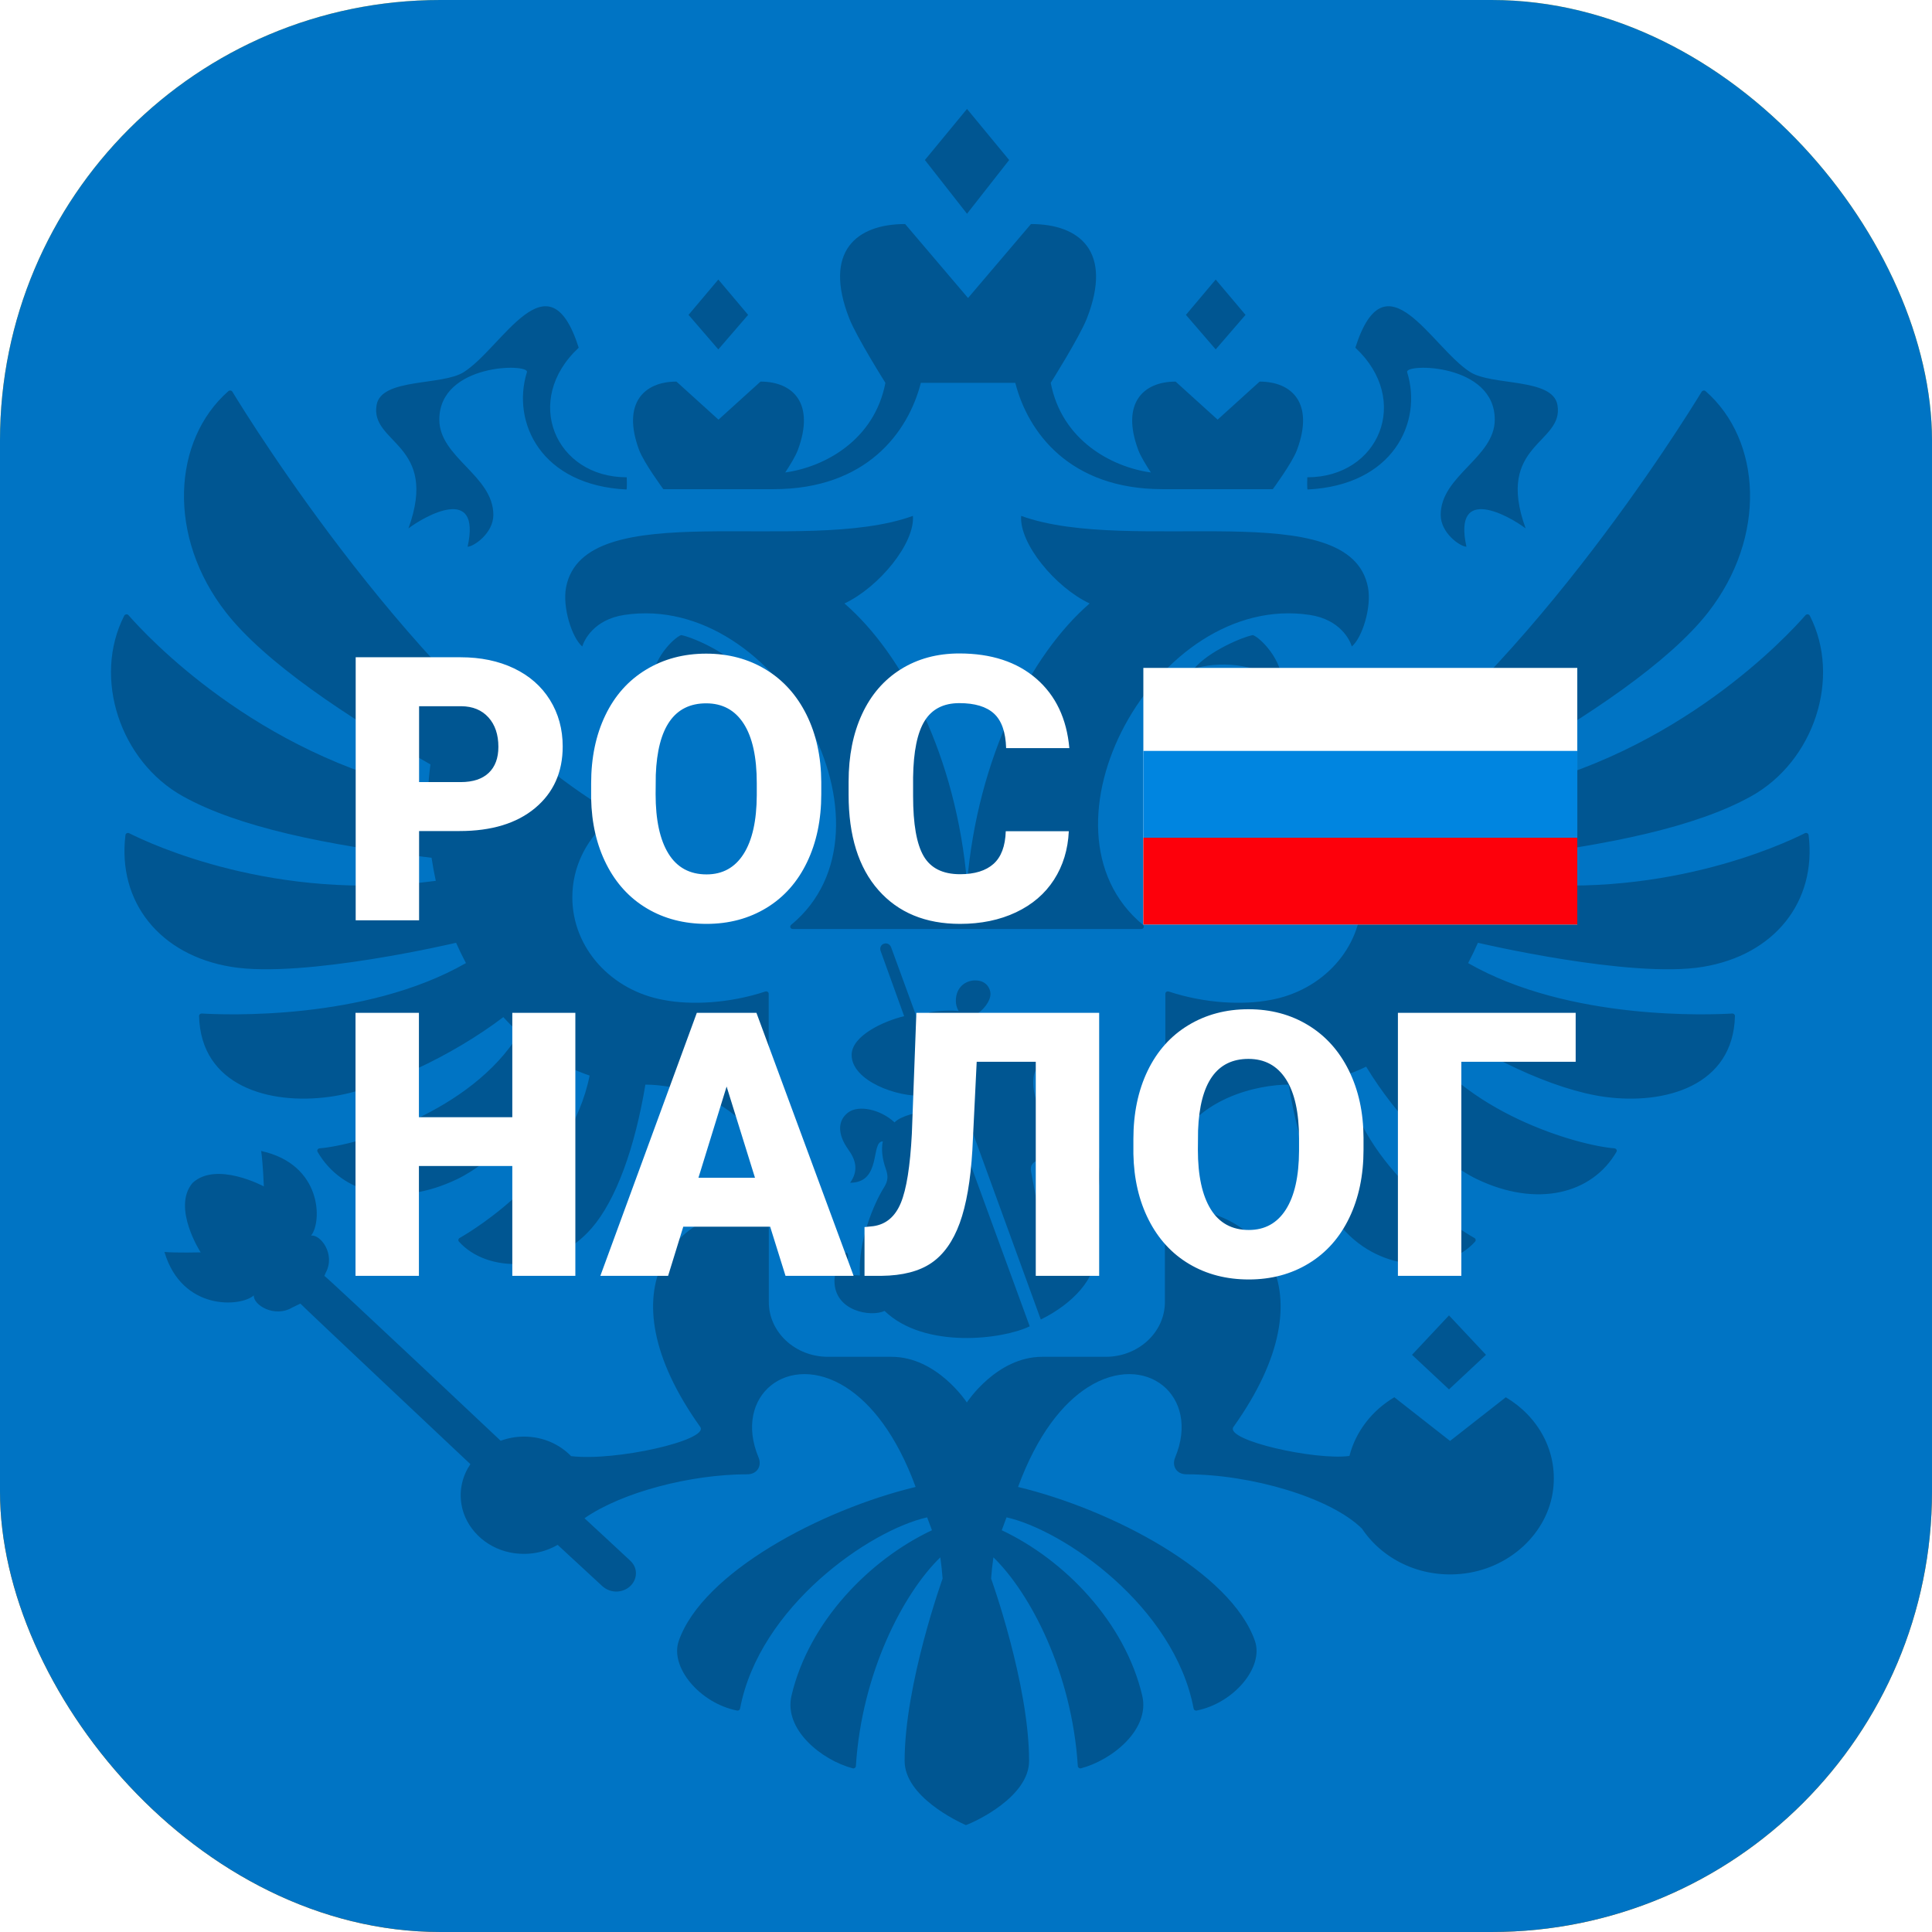 <?xml version="1.0" encoding="UTF-8"?> <svg xmlns="http://www.w3.org/2000/svg" width="136" height="136" viewBox="0 0 136 136" fill="none"><g clip-path="url(#clip0_1_313)"><rect width="136" height="136" rx="31" fill="white"></rect><rect width="136" height="136" fill="url(#paint0_linear_1_313)"></rect><rect width="136" height="136" fill="#0074C4"></rect><path opacity="0.254" fill-rule="evenodd" clip-rule="evenodd" d="M61.652 88.979C62.485 88.387 64.144 88.125 65.54 88.125C64.736 87.398 64.483 85.285 64.893 84.06C62.966 85.941 61.452 87.889 61.652 88.979ZM61.991 66.946L63.647 71.533C62.23 71.868 59.949 72.9 59.949 74.263C59.949 76.08 63.175 77.264 65.04 77.122C64.946 77.536 65.053 77.906 65.344 78.243C64.667 78.243 63.389 78.558 62.971 79.008C61.982 78.09 60.435 77.755 59.699 78.316C58.96 78.878 58.938 79.83 59.709 80.911C60.246 81.657 60.449 82.392 59.845 83.258C62.093 83.258 61.265 80.346 62.144 80.346C62.029 80.911 62.1 81.563 62.357 82.288C62.525 82.77 62.525 83.112 62.234 83.576C61.509 84.733 60.381 87.387 60.535 89.786C59.797 89.782 59.422 89.602 59.682 88.599C59.779 88.225 59.547 87.959 59.242 88.419C58.903 88.927 58.74 89.794 58.74 90.164C58.74 92.302 61.295 92.733 62.269 92.281C65.09 95.001 70.629 94.275 72.485 93.363L62.73 66.686C62.532 66.182 61.816 66.423 61.991 66.946ZM73.167 81.63C74.563 81.111 76.753 81.531 76.68 83.551C76.662 84.008 77.302 84.008 77.35 83.54C77.767 80.517 75.727 79.647 73.591 80C73.325 78.961 73.107 78.053 72.86 77.152C72.663 76.424 72.591 75.056 73.433 75.056C73.888 75.056 73.705 76.329 73.663 76.876C73.624 77.358 73.798 77.649 74.187 77.663C74.431 77.673 74.735 77.362 74.916 77.156C76.139 75.772 76.422 73.629 74.99 72.597C73.792 71.729 70.792 72.375 69.966 73.611C69.842 73.145 69.247 72.377 68.962 72.043C68.684 71.715 68.611 71.492 68.996 71.205C69.177 71.067 69.723 70.522 69.723 69.96C69.723 69.626 69.466 69.013 68.648 69.013C68.002 69.013 67.285 69.461 67.285 70.459C67.285 70.68 67.339 70.919 67.48 71.174C67.073 71.106 65.966 71.134 65.396 71.274L73.265 92.885C75.517 91.775 77.168 90.012 77.168 88.122C77.168 86.51 74.798 87.043 73.645 88.302C73.275 86.259 72.945 84.373 72.585 82.49C72.487 81.973 72.751 81.785 73.167 81.63ZM102.075 101.432L105.998 98.358C108.249 99.688 109.661 102.13 109.331 104.848C108.954 107.954 106.218 110.463 102.863 110.79C99.909 111.079 97.293 109.726 95.877 107.61C93.66 105.417 88.06 103.781 83.515 103.781C82.807 103.781 82.477 103.185 82.721 102.601C84.541 98.242 80.626 95.082 76.58 97.653C74.813 98.775 73.019 100.984 71.665 104.671C78.31 106.272 86.654 110.685 88.336 115.503C88.99 117.365 86.84 119.9 84.234 120.411C84.139 120.433 84.042 120.367 84.024 120.276C82.663 113.081 74.897 107.723 70.855 106.811C70.651 107.354 70.719 107.179 70.517 107.719C74.918 109.791 79.184 114.165 80.406 119.363C80.964 121.743 78.3 123.891 76.097 124.478C75.989 124.505 75.878 124.427 75.871 124.32C75.455 117.746 72.539 112.165 69.93 109.626C69.858 110.115 69.805 110.615 69.768 111.122C69.768 111.122 72.441 118.542 72.441 123.955C72.441 126.473 68.684 128.231 67.991 128.476C67.436 128.231 63.679 126.473 63.679 123.955C63.679 118.542 66.353 111.122 66.353 111.122C66.315 110.615 66.261 110.115 66.192 109.626C63.581 112.165 60.666 117.749 60.248 124.323C60.242 124.429 60.133 124.505 60.023 124.478C57.822 123.891 55.157 121.743 55.716 119.363C56.935 114.165 61.203 109.791 65.603 107.719C65.401 107.179 65.468 107.354 65.264 106.811C61.223 107.723 53.457 113.081 52.095 120.276C52.077 120.367 51.983 120.433 51.884 120.411C49.278 119.9 47.132 117.365 47.781 115.503C49.468 110.685 57.81 106.272 64.454 104.671C63.102 100.984 61.307 98.775 59.542 97.653C55.492 95.082 51.578 98.242 53.399 102.601C53.642 103.185 53.31 103.781 52.604 103.781C48.586 103.781 43.745 105.06 41.145 106.875C41.145 106.875 44.295 109.787 44.346 109.843C44.573 110.051 44.738 110.326 44.761 110.649C44.819 111.36 44.245 111.981 43.477 112.033C43.054 112.062 42.676 111.904 42.396 111.651L39.254 108.747C38.318 109.293 37.15 109.533 35.906 109.284C34.147 108.931 32.768 107.564 32.486 105.917C32.307 104.863 32.567 103.874 33.112 103.067C33.112 103.067 21.243 91.897 21.145 91.765L20.584 92.036C19.312 92.795 17.81 91.848 17.868 91.185C16.968 92.009 12.813 92.303 11.575 88.13C12.417 88.202 14.126 88.159 14.126 88.159C14.126 88.159 12.081 85.006 13.556 83.268C15.233 81.715 18.573 83.515 18.573 83.515C18.573 83.515 18.509 81.842 18.383 81.021C22.711 81.966 22.675 86.046 21.895 86.979C22.567 86.881 23.629 88.289 22.934 89.582L22.834 89.814C23.056 89.928 35.244 101.42 35.244 101.42C35.753 101.232 36.306 101.127 36.888 101.127C38.207 101.127 39.386 101.659 40.202 102.501C43.303 102.881 49.915 101.385 49.296 100.451C42.244 90.573 47.641 84.694 54.12 85.02V91.653C54.12 93.784 55.983 95.51 58.285 95.51H62.76C65.97 95.51 68.059 98.724 68.059 98.724C68.059 98.724 70.149 95.51 73.361 95.51H77.835C80.134 95.51 82.001 93.784 82.001 91.653V85.02C88.481 84.694 93.874 90.573 86.824 100.451C86.199 101.393 92.631 102.818 94.991 102.488C95.437 100.759 96.587 99.285 98.152 98.358L102.075 101.432ZM32.105 66.365C32.105 66.365 21.365 68.899 16.277 68.06C11.22 67.226 8.261 63.468 8.83 58.784C8.843 58.667 8.98 58.595 9.092 58.653C10.605 59.417 19.408 63.527 30.677 62.005C30.558 61.466 30.463 60.926 30.38 60.383C22.872 59.486 16.769 58.216 12.879 56.056C8.45 53.594 6.511 47.716 8.745 43.341C8.802 43.23 8.967 43.211 9.048 43.307C10.287 44.725 17.991 53.084 30.129 55.685C30.16 55.054 30.218 54.429 30.299 53.808C24.402 50.467 18.641 46.619 15.898 43.099C11.751 37.781 12.135 30.997 16.075 27.535C16.161 27.46 16.302 27.48 16.36 27.577C17.617 29.646 29.296 48.483 42.115 56.618C42.247 56.699 42.42 56.806 42.594 56.912C42.959 57.135 43.001 57.61 42.687 57.892C41.209 59.23 40.288 61.094 40.288 63.161C40.288 66.756 43.063 69.745 46.734 70.392C48.597 70.753 51.287 70.65 53.873 69.796C53.989 69.758 54.111 69.836 54.111 69.952V81.335C54.111 81.519 53.833 81.563 53.764 81.387C52.193 77.233 47.491 76.35 45.431 76.35C44.691 80.792 43.37 84.47 41.653 86.45C38.856 89.669 34.285 89.622 32.305 87.399C32.236 87.321 32.258 87.201 32.348 87.15C33.513 86.483 40.172 82.401 41.505 75.713C40.98 75.532 40.467 75.328 39.973 75.084C37.823 78.635 34.695 81.798 32.178 83.005C27.945 85.032 24.072 84.046 22.355 81.082C22.294 80.976 22.369 80.847 22.494 80.835C25.112 80.626 33.142 78.327 36.562 72.73C36.172 72.371 35.79 71.996 35.431 71.599C31.852 74.318 26.792 76.722 23.171 77.213C18.932 77.788 14.132 76.438 14.013 71.52C14.011 71.423 14.1 71.339 14.205 71.344C15.719 71.437 25.692 71.867 32.799 67.795C32.551 67.329 32.32 66.853 32.105 66.365ZM127.053 58.651C125.553 59.411 116.746 63.529 105.466 62.005C105.584 61.467 105.681 60.926 105.762 60.384C113.271 59.487 119.373 58.217 123.262 56.056C127.696 53.595 129.635 47.713 127.398 43.339C127.34 43.229 127.178 43.211 127.098 43.302C125.871 44.711 118.161 53.083 106.014 55.686C105.981 55.055 105.926 54.43 105.841 53.809C111.742 50.468 117.502 46.62 120.245 43.1C124.39 37.781 124.01 30.995 120.064 27.535C119.979 27.459 119.844 27.482 119.786 27.574C118.537 29.629 106.853 48.48 94.024 56.619C93.895 56.7 93.724 56.807 93.551 56.913C93.184 57.136 93.142 57.611 93.457 57.894C94.935 59.233 95.855 61.095 95.855 63.162C95.855 66.757 93.08 69.745 89.411 70.393C87.547 70.754 84.855 70.65 82.269 69.796C82.154 69.759 82.034 69.836 82.034 69.952V81.335C82.034 81.519 82.312 81.563 82.379 81.388C83.95 77.233 88.654 76.35 90.711 76.35C91.451 80.792 92.774 84.47 94.492 86.45C97.29 89.669 101.858 89.622 103.839 87.399C103.906 87.321 103.887 87.201 103.794 87.15C102.63 86.483 95.972 82.402 94.639 75.713C95.165 75.532 95.678 75.328 96.169 75.085C98.319 78.635 101.447 81.798 103.967 83.005C108.197 85.032 112.071 84.046 113.789 81.082C113.851 80.976 113.775 80.847 113.647 80.835C111.031 80.626 103 78.327 99.58 72.731C99.971 72.371 100.353 71.997 100.712 71.599C104.29 74.318 109.348 76.722 112.972 77.214C117.21 77.788 122.013 76.439 122.129 71.519C122.13 71.419 122.042 71.339 121.938 71.345C120.431 71.435 110.454 71.87 103.347 67.796C103.594 67.33 103.822 66.853 104.036 66.366C104.036 66.366 114.778 68.9 119.867 68.061C124.925 67.227 127.887 63.465 127.315 58.782C127.298 58.665 127.163 58.596 127.053 58.651ZM46.694 34.434H54.462C60.995 34.434 63.934 30.426 64.822 26.949H71.469C72.357 30.426 75.294 34.434 81.829 34.434H89.597C89.597 34.434 90.958 32.591 91.298 31.679C92.526 28.392 90.958 26.862 88.669 26.862L85.712 29.54L82.755 26.862C80.467 26.862 78.9 28.392 80.127 31.679C80.283 32.099 80.658 32.716 81.012 33.258C78.256 32.879 74.737 30.992 73.965 26.949C73.965 26.949 76.002 23.714 76.514 22.404C78.35 17.695 76.003 15.771 72.573 15.771L68.144 20.977L63.716 15.771C60.285 15.771 57.939 17.695 59.778 22.404C60.287 23.714 62.326 26.949 62.326 26.949C61.552 30.992 58.034 32.879 55.277 33.258C55.634 32.716 56.006 32.099 56.163 31.679C57.387 28.392 55.825 26.862 53.535 26.862L50.577 29.54L47.619 26.862C45.329 26.862 43.765 28.392 44.99 31.679C45.332 32.591 46.694 34.434 46.694 34.434ZM52.664 22.165L50.565 19.677L48.468 22.165L50.565 24.596L52.664 22.165ZM104.604 95.37L102 92.596L99.396 95.37L102 97.804L104.604 95.37ZM87.677 22.165L85.577 19.677L83.481 22.165L85.577 24.596L87.677 22.165ZM71.038 11.264L68.071 7.668L65.106 11.264L68.071 15.047L71.038 11.264ZM45.864 48.179C45.864 46.443 47.411 44.901 47.948 44.706C48.655 44.828 51.058 45.836 52.086 47.064C50.514 46.592 47.772 46.556 45.864 48.179ZM28.751 37.196C30.925 31.213 26.031 31.25 26.51 28.506C26.846 26.589 31.101 27.169 32.641 26.197C35.374 24.476 38.606 17.776 40.738 24.476C36.767 28.165 39.079 33.598 44.119 33.598C44.119 33.598 44.147 34.394 44.103 34.458C38.088 34.164 35.993 29.74 37.091 26.197C37.285 25.57 30.925 25.554 30.925 29.539C30.925 32.211 34.729 33.475 34.729 36.247C34.729 37.537 33.341 38.485 32.917 38.485C33.895 34.036 29.845 36.363 28.751 37.196ZM99.054 26.197C100.155 29.74 98.058 34.164 92.043 34.458C91.998 34.394 92.025 33.598 92.025 33.598C97.068 33.598 99.378 28.165 95.407 24.476C97.537 17.776 100.77 24.476 103.503 26.197C105.043 27.169 109.299 26.589 109.634 28.506C110.116 31.25 105.221 31.213 107.395 37.196C106.301 36.363 102.249 34.036 103.228 38.485C102.803 38.485 101.415 37.537 101.415 36.247C101.415 33.475 105.221 32.211 105.221 29.539C105.221 25.554 98.859 25.57 99.054 26.197ZM96.299 41.359C95.06 34.742 79.646 39.127 71.883 36.315C71.735 38.244 74.273 41.336 76.702 42.48C72.551 46.074 68.824 53.315 68.073 62.163C67.323 53.315 63.597 46.074 59.446 42.48C61.874 41.336 64.415 38.244 64.263 36.315C56.501 39.127 41.087 34.742 39.844 41.359C39.584 42.759 40.259 44.895 40.988 45.509C41.12 45.065 41.8 43.612 43.949 43.286C54.81 41.65 63.877 58.351 55.691 65.103C55.566 65.206 55.637 65.396 55.806 65.396H80.343C80.511 65.396 80.58 65.206 80.458 65.103C72.271 58.351 81.338 41.65 92.198 43.286C94.349 43.612 95.028 45.065 95.159 45.509C95.888 44.895 96.563 42.759 96.299 41.359ZM90.281 48.179C88.375 46.556 85.634 46.592 84.06 47.064C85.09 45.836 87.491 44.828 88.199 44.706C88.735 44.901 90.281 46.443 90.281 48.179Z" fill="black"></path><path fill-rule="evenodd" clip-rule="evenodd" d="M74.195 61.926C74.83 60.939 75.178 59.801 75.237 58.512H70.799C70.766 59.563 70.477 60.331 69.935 60.814C69.392 61.297 68.608 61.539 67.582 61.539C66.37 61.539 65.516 61.115 65.02 60.267C64.524 59.419 64.276 58.008 64.276 56.032V54.723C64.302 52.9 64.573 51.573 65.09 50.743C65.607 49.912 66.421 49.496 67.531 49.496C68.625 49.496 69.439 49.742 69.973 50.234C70.507 50.726 70.791 51.535 70.825 52.663H75.275C75.089 50.586 74.313 48.956 72.948 47.773C71.584 46.591 69.778 45.999 67.531 45.999C65.972 45.999 64.598 46.37 63.411 47.112C62.225 47.854 61.315 48.905 60.684 50.266C60.052 51.626 59.736 53.214 59.736 55.028V55.944C59.736 58.834 60.436 61.072 61.835 62.658C63.233 64.243 65.149 65.035 67.582 65.035C69.057 65.035 70.369 64.764 71.518 64.222C72.667 63.679 73.559 62.914 74.195 61.926ZM56.807 60.699C57.477 59.309 57.812 57.711 57.812 55.905V55.053C57.803 53.273 57.458 51.694 56.776 50.317C56.093 48.939 55.137 47.877 53.908 47.131C52.679 46.385 51.28 46.012 49.712 46.012C48.127 46.012 46.713 46.389 45.471 47.144C44.229 47.898 43.275 48.969 42.61 50.355C41.944 51.741 41.612 53.341 41.612 55.155V56.198C41.645 57.944 42.004 59.491 42.686 60.839C43.368 62.187 44.32 63.223 45.541 63.948C46.762 64.673 48.16 65.035 49.737 65.035C51.314 65.035 52.719 64.66 53.953 63.91C55.186 63.16 56.138 62.09 56.807 60.699ZM29.501 58.5V64.782H25.038V46.267H32.426C33.841 46.267 35.094 46.528 36.183 47.049C37.273 47.57 38.116 48.312 38.714 49.274C39.311 50.236 39.61 51.328 39.61 52.549C39.61 54.354 38.964 55.798 37.671 56.879C36.378 57.959 34.604 58.5 32.349 58.5H29.501ZM29.501 55.054H32.425C33.29 55.054 33.949 54.837 34.403 54.405C34.856 53.973 35.083 53.362 35.083 52.574C35.083 51.709 34.85 51.018 34.384 50.501C33.917 49.984 33.282 49.721 32.476 49.713H29.501V55.054ZM53.272 55.13C53.272 53.291 52.964 51.894 52.35 50.94C51.735 49.986 50.856 49.51 49.711 49.51C47.473 49.51 46.291 51.188 46.163 54.545L46.151 55.906C46.151 57.72 46.452 59.114 47.054 60.089C47.656 61.064 48.55 61.552 49.737 61.552C50.864 61.552 51.733 61.073 52.343 60.115C52.954 59.157 53.263 57.779 53.272 55.982V55.13Z" fill="white"></path><path fill-rule="evenodd" clip-rule="evenodd" d="M94.979 85.73C95.648 84.339 95.983 82.741 95.983 80.936V80.084C95.975 78.303 95.629 76.725 94.947 75.347C94.264 73.969 93.309 72.907 92.079 72.162C90.85 71.415 89.451 71.043 87.883 71.043C86.298 71.043 84.884 71.42 83.642 72.174C82.4 72.929 81.447 73.999 80.781 75.385C80.116 76.771 79.783 78.371 79.783 80.185V81.228C79.817 82.974 80.175 84.522 80.858 85.869C81.54 87.217 82.492 88.254 83.712 88.978C84.933 89.703 86.332 90.066 87.909 90.066C89.485 90.066 90.891 89.691 92.124 88.94C93.358 88.19 94.309 87.12 94.979 85.73ZM40.501 89.811H36.063V82.08H29.489V89.811H25.026V71.296H29.489V78.646H36.063V71.296H40.501V89.811ZM54.214 86.352H48.098L47.03 89.811H42.261L49.052 71.296H53.248L60.089 89.811H55.295L54.214 86.352ZM53.146 82.907H49.166L51.149 76.485L53.146 82.907ZM77.374 71.296V89.811H72.911V74.742H68.753L68.448 80.961C68.321 83.105 68.024 84.818 67.558 86.098C67.091 87.378 66.428 88.313 65.568 88.902C64.707 89.491 63.535 89.794 62.052 89.811H60.856V86.378L61.479 86.314C62.37 86.187 63.014 85.642 63.412 84.68C63.811 83.718 64.069 82.097 64.188 79.816L64.506 71.296H77.374ZM91.444 80.16C91.444 78.32 91.137 76.924 90.522 75.97C89.907 75.016 89.028 74.539 87.884 74.539C85.645 74.539 84.463 76.218 84.336 79.575L84.323 80.936C84.323 82.75 84.624 84.144 85.226 85.119C85.828 86.094 86.722 86.582 87.909 86.582C89.037 86.582 89.905 86.103 90.516 85.145C91.126 84.187 91.436 82.809 91.444 81.012V80.16ZM102.868 74.742H110.917V71.296H98.404V89.811H102.868V74.742Z" fill="white"></path><g filter="url(#filter0_d_1_313)"><rect x="80.484" y="46.75" width="30.547" height="18.062" fill="white"></rect></g><rect x="80.484" y="52.859" width="30.547" height="6.109" fill="#0085E0"></rect><rect x="80.484" y="58.969" width="30.547" height="6.109" fill="#FD000B"></rect></g><defs><filter id="filter0_d_1_313" x="78.359" y="44.891" width="34.797" height="22.312" filterUnits="userSpaceOnUse" color-interpolation-filters="sRGB"><feFlood flood-opacity="0" result="BackgroundImageFix"></feFlood><feColorMatrix in="SourceAlpha" type="matrix" values="0 0 0 0 0 0 0 0 0 0 0 0 0 0 0 0 0 0 127 0" result="hardAlpha"></feColorMatrix><feOffset dy="0.266"></feOffset><feGaussianBlur stdDeviation="1.062"></feGaussianBlur><feColorMatrix type="matrix" values="0 0 0 0 0 0 0 0 0 0 0 0 0 0 0 0 0 0 0.5 0"></feColorMatrix><feBlend mode="normal" in2="BackgroundImageFix" result="effect1_dropShadow_1_313"></feBlend><feBlend mode="normal" in="SourceGraphic" in2="effect1_dropShadow_1_313" result="shape"></feBlend></filter><linearGradient id="paint0_linear_1_313" x1="0" y1="0" x2="0" y2="136" gradientUnits="userSpaceOnUse"><stop stop-color="#FACD3C"></stop><stop offset="1" stop-color="#E98405"></stop></linearGradient><clipPath id="clip0_1_313"><rect width="136" height="136" rx="31" fill="white"></rect></clipPath></defs></svg> 